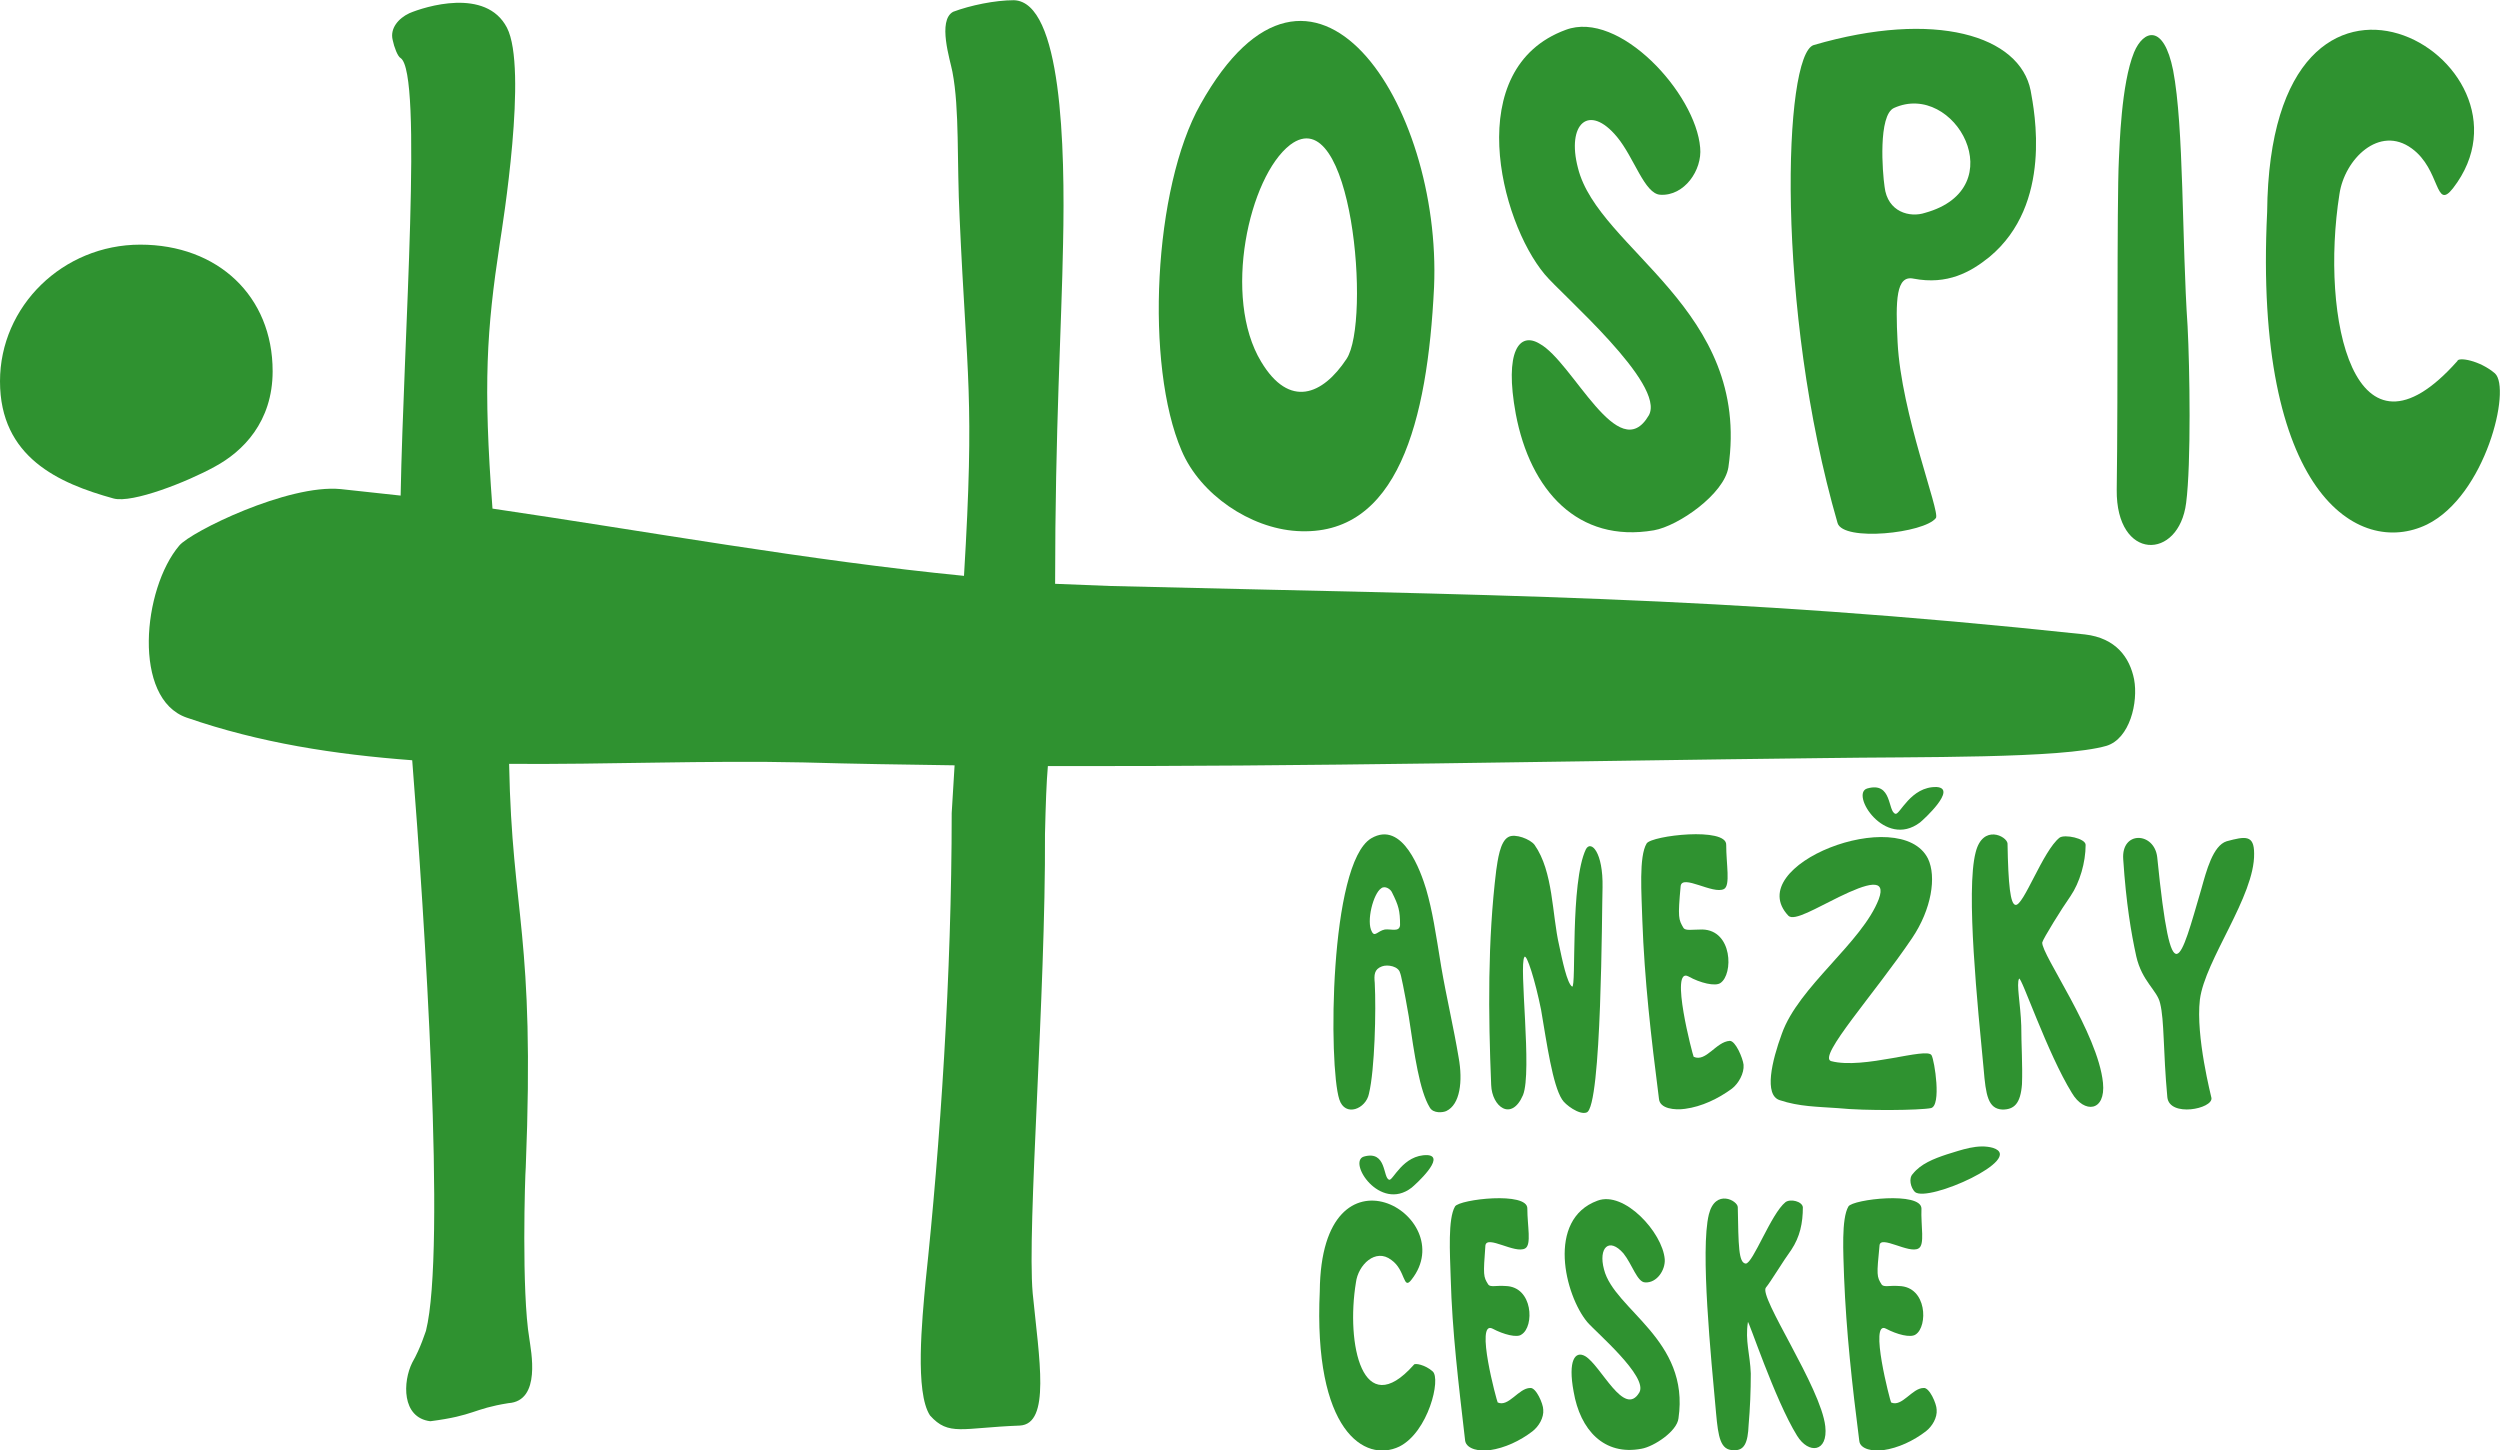 <?xml version="1.0" encoding="UTF-8"?>
<!DOCTYPE svg PUBLIC "-//W3C//DTD SVG 1.1//EN" "http://www.w3.org/Graphics/SVG/1.1/DTD/svg11.dtd">
<!-- Creator: CorelDRAW X8 -->
<svg xmlns="http://www.w3.org/2000/svg" xml:space="preserve" width="33.746mm" height="19.578mm" version="1.1" style="shape-rendering:geometricPrecision; text-rendering:geometricPrecision; image-rendering:optimizeQuality; fill-rule:evenodd; clip-rule:evenodd"
viewBox="0 0 3457 2005"
 xmlns:xlink="http://www.w3.org/1999/xlink">
 <defs>
  <style type="text/css">
   <![CDATA[
    .fil0 {fill:#2F9230}
   ]]>
  </style>
 </defs>
 <g id="Vrstva_x0020_1">
  <g id="_2319334596384">
   <path class="fil0" d="M1983 397c-9,185 -50,346 -190,337 -64,-4 -133,-50 -159,-111 -51,-118 -39,-364 26,-479 155,-277 334,0 323,253zm-199 -197c86,-65 112,245 78,296 -33,50 -79,69 -118,4 -54,-89 -17,-256 40,-300z"/>
   <path class="fil0" d="M2096 572c20,106 86,179 191,161 34,-6 97,-50 103,-87 32,-219 -180,-301 -208,-414 -16,-61 15,-90 54,-43 24,29 38,79 60,80 33,2 58,-34 55,-65 -6,-75 -112,-191 -186,-163 -144,53 -91,264 -29,338 23,28 168,152 144,195 -42,72 -105,-74 -151,-99 -28,-17 -49,10 -33,97z"/>
   <path class="fil0" d="M2662 294c-21,7 -52,-1 -56,-36 -3,-20 -9,-99 13,-109 84,-38 166,111 43,145zm-121 429c8,26 120,14 136,-7 6,-9 -48,-144 -53,-243 -3,-59 -2,-93 22,-88 47,9 79,-9 105,-30 88,-73 62,-202 57,-230 -15,-76 -132,-112 -300,-63 -42,13 -53,364 33,661z"/>
   <path class="fil0" d="M2930 220c1,-17 3,-104 21,-148 13,-31 41,-40 54,25 15,78 12,236 20,354 3,57 5,190 -2,244 -10,80 -97,81 -96,-18 2,-137 0,-397 3,-457z"/>
   <path class="fil0" d="M3135 293c-19,389 126,478 221,432 81,-40 117,-188 94,-209 -21,-18 -51,-23 -52,-17 -143,161 -190,-60 -163,-231 7,-48 55,-96 100,-63 40,29 32,87 57,55 137,-177 -253,-404 -257,33z"/>
   <path class="fil0" d="M1896 1159c44,-26 69,47 76,70 9,31 13,59 21,108 7,41 17,83 24,125 6,33 2,65 -17,74 -4,2 -18,4 -23,-5 -14,-23 -21,-72 -29,-126 -6,-35 -11,-59 -12,-60 -2,-9 -17,-12 -25,-9 -11,4 -11,12 -10,23 2,38 0,120 -8,153 -4,21 -33,33 -41,8 -15,-46 -14,-326 44,-361zm1 129c4,8 8,-1 18,-3 9,-1 20,4 21,-6 0,-20 -2,-27 -11,-45 -2,-5 -10,-10 -15,-6 -11,7 -21,46 -13,60z"/>
   <path class="fil0" d="M2062 1500c-4,-98 -5,-199 7,-297 2,-13 5,-40 17,-46 9,-5 30,3 36,11 26,37 24,96 34,139 4,19 11,53 18,57 6,2 -3,-144 19,-190 7,-13 24,4 23,53 -1,29 -1,304 -22,311 -10,4 -30,-11 -34,-18 -13,-20 -21,-77 -29,-124 -8,-40 -20,-78 -23,-73 -8,11 11,159 -2,191 -16,37 -43,16 -44,-14z"/>
   <path class="fil0" d="M2666 1187c12,25 5,70 -22,110 -52,77 -131,164 -112,170 45,12 133,-20 139,-8 4,7 14,70 -1,73 -15,3 -90,4 -129,0 -28,-2 -53,-2 -80,-11 -22,-7 -11,-54 3,-92 23,-65 111,-126 134,-186 11,-30 -16,-22 -55,-3 -31,15 -62,34 -70,26 -66,-70 155,-155 193,-79z"/>
   <path class="fil0" d="M2582 1090c35,-10 28,32 39,35 6,2 21,-38 57,-37 29,2 -18,45 -23,49 -49,37 -97,-40 -73,-47z"/>
   <path class="fil0" d="M2324 1225c-4,44 -3,46 4,58 3,4 12,2 26,2 42,1 43,62 25,74 -7,5 -28,0 -44,-9 -27,-15 6,110 7,111 17,8 31,-21 50,-22 8,0 18,24 19,33 1,12 -7,26 -16,33 -19,14 -42,25 -65,28 -14,2 -35,0 -36,-14 -11,-86 -20,-164 -23,-247 -1,-36 -5,-88 6,-106 7,-11 111,-23 110,2 0,27 6,56 -3,61 -15,8 -58,-21 -60,-4z"/>
   <path class="fil0" d="M2732 1178c10,-39 43,-22 44,-12 1,58 4,84 11,85 11,2 38,-75 61,-93 7,-5 36,1 36,10 0,24 -8,52 -21,71 -12,17 -38,59 -39,64 -1,17 77,125 84,194 4,40 -26,43 -43,14 -34,-55 -70,-162 -73,-158 -4,7 2,35 3,65 0,26 2,55 1,81 -2,27 -11,35 -27,35 -20,-1 -23,-20 -26,-56 -8,-84 -25,-247 -11,-300z"/>
   <path class="fil0" d="M3044 1229c-29,99 -41,155 -61,-44 -4,-35 -50,-37 -47,3 4,61 11,102 18,134 8,35 29,47 33,65 6,24 4,65 10,130 3,28 63,16 61,1 0,-1 -22,-85 -16,-136 7,-55 76,-143 75,-202 0,-26 -12,-24 -38,-17 -19,6 -28,41 -35,66z"/>
   <path class="fil0" d="M1825 1785c-9,193 62,238 110,215 40,-20 58,-94 46,-104 -10,-9 -25,-12 -26,-9 -71,80 -94,-29 -80,-114 3,-24 27,-48 49,-31 20,14 16,43 28,27 69,-88 -125,-201 -127,16z"/>
   <path class="fil0" d="M2054 1722c-3,41 -3,43 4,54 3,4 11,1 24,2 38,1 40,56 22,67 -6,5 -25,0 -40,-8 -25,-13 6,101 7,102 15,7 29,-20 45,-20 8,-1 18,22 18,30 1,11 -6,23 -15,30 -17,13 -38,23 -59,26 -13,2 -32,-1 -34,-13 -9,-78 -18,-151 -20,-226 -1,-33 -4,-81 6,-98 6,-10 101,-21 100,3 0,24 6,50 -3,55 -14,8 -53,-19 -55,-4z"/>
   <path class="fil0" d="M2363 1679c9,-36 40,-19 40,-10 1,53 1,77 11,78 10,0 35,-69 55,-85 7,-5 23,-1 24,7 0,22 -4,41 -16,59 -11,15 -29,45 -35,52 -11,12 76,138 82,192 4,36 -23,39 -39,13 -31,-50 -68,-163 -68,-157 -4,26 3,44 4,71 0,24 -1,48 -3,71 -1,25 -6,36 -21,35 -18,0 -21,-18 -24,-51 -7,-77 -22,-226 -10,-275z"/>
   <path class="fil0" d="M2599 1722c-4,41 -4,43 3,54 3,4 11,1 24,2 39,1 40,56 23,67 -7,5 -26,0 -41,-8 -24,-13 6,101 7,102 15,7 29,-20 45,-20 8,-1 18,22 18,30 1,11 -6,23 -15,30 -17,13 -38,23 -59,26 -13,2 -32,-1 -33,-13 -10,-78 -18,-151 -21,-226 -1,-33 -4,-81 6,-98 6,-10 101,-21 101,3 -1,24 5,50 -4,55 -13,8 -53,-19 -54,-4z"/>
   <path class="fil0" d="M2176 1924c9,53 42,89 94,79 17,-3 49,-24 51,-42 16,-109 -89,-150 -103,-206 -8,-30 7,-45 27,-22 12,15 19,40 30,40 16,1 28,-17 27,-32 -3,-37 -56,-95 -93,-81 -71,26 -45,131 -14,168 12,14 84,75 72,97 -21,36 -53,-37 -75,-50 -14,-8 -24,6 -16,49z"/>
   <path class="fil0" d="M1886 1599c32,-9 26,30 35,32 5,2 19,-35 53,-34 26,2 -17,41 -22,45 -44,34 -89,-36 -66,-43z"/>
   <path class="fil0" d="M2645 1623c11,-14 29,-21 47,-27 20,-6 43,-15 64,-9 46,15 -90,76 -108,61 -6,-6 -9,-19 -3,-25z"/>
   <path class="fil0" d="M194 338c107,0 183,71 183,175 0,70 -41,111 -80,132 -38,21 -114,51 -140,44 -76,-21 -157,-57 -157,-162 0,-104 87,-189 194,-189z"/>
   <path class="fil0" d="M248 754c16,-19 150,-85 223,-78 27,3 55,6 83,9 4,-217 31,-584 0,-605 -4,-2 -9,-15 -11,-25 -4,-16 8,-30 23,-37 21,-9 106,-36 135,20 29,56 -6,273 -10,299 -18,119 -23,193 -10,366 211,31 438,72 652,93 15,-249 4,-271 -6,-494 -4,-80 0,-151 -10,-203 -3,-16 -21,-71 1,-83 24,-9 58,-16 84,-16 66,2 71,202 68,337 -2,113 -11,256 -11,470 26,1 51,2 76,3 523,13 843,13 1348,67 43,5 62,32 68,62 6,32 -6,82 -38,92 -62,18 -261,15 -392,17 -357,4 -715,12 -1072,11 -2,23 -3,52 -4,94 1,223 -25,544 -17,635 9,91 25,181 -18,183 -80,3 -98,15 -124,-14 -21,-32 -11,-132 -6,-186 20,-188 36,-423 36,-647l4 -66c-70,-1 -139,-2 -209,-4 -134,-3 -271,3 -407,2 4,212 36,233 23,558 -1,10 -6,172 5,237 2,16 17,86 -29,89 -50,8 -46,17 -108,25 -40,-5 -38,-55 -25,-81 12,-21 18,-42 19,-44 28,-112 -2,-574 -19,-789 -107,-8 -211,-24 -312,-59 -75,-26 -61,-178 -10,-238z"/>
  </g>
 </g>
</svg>
